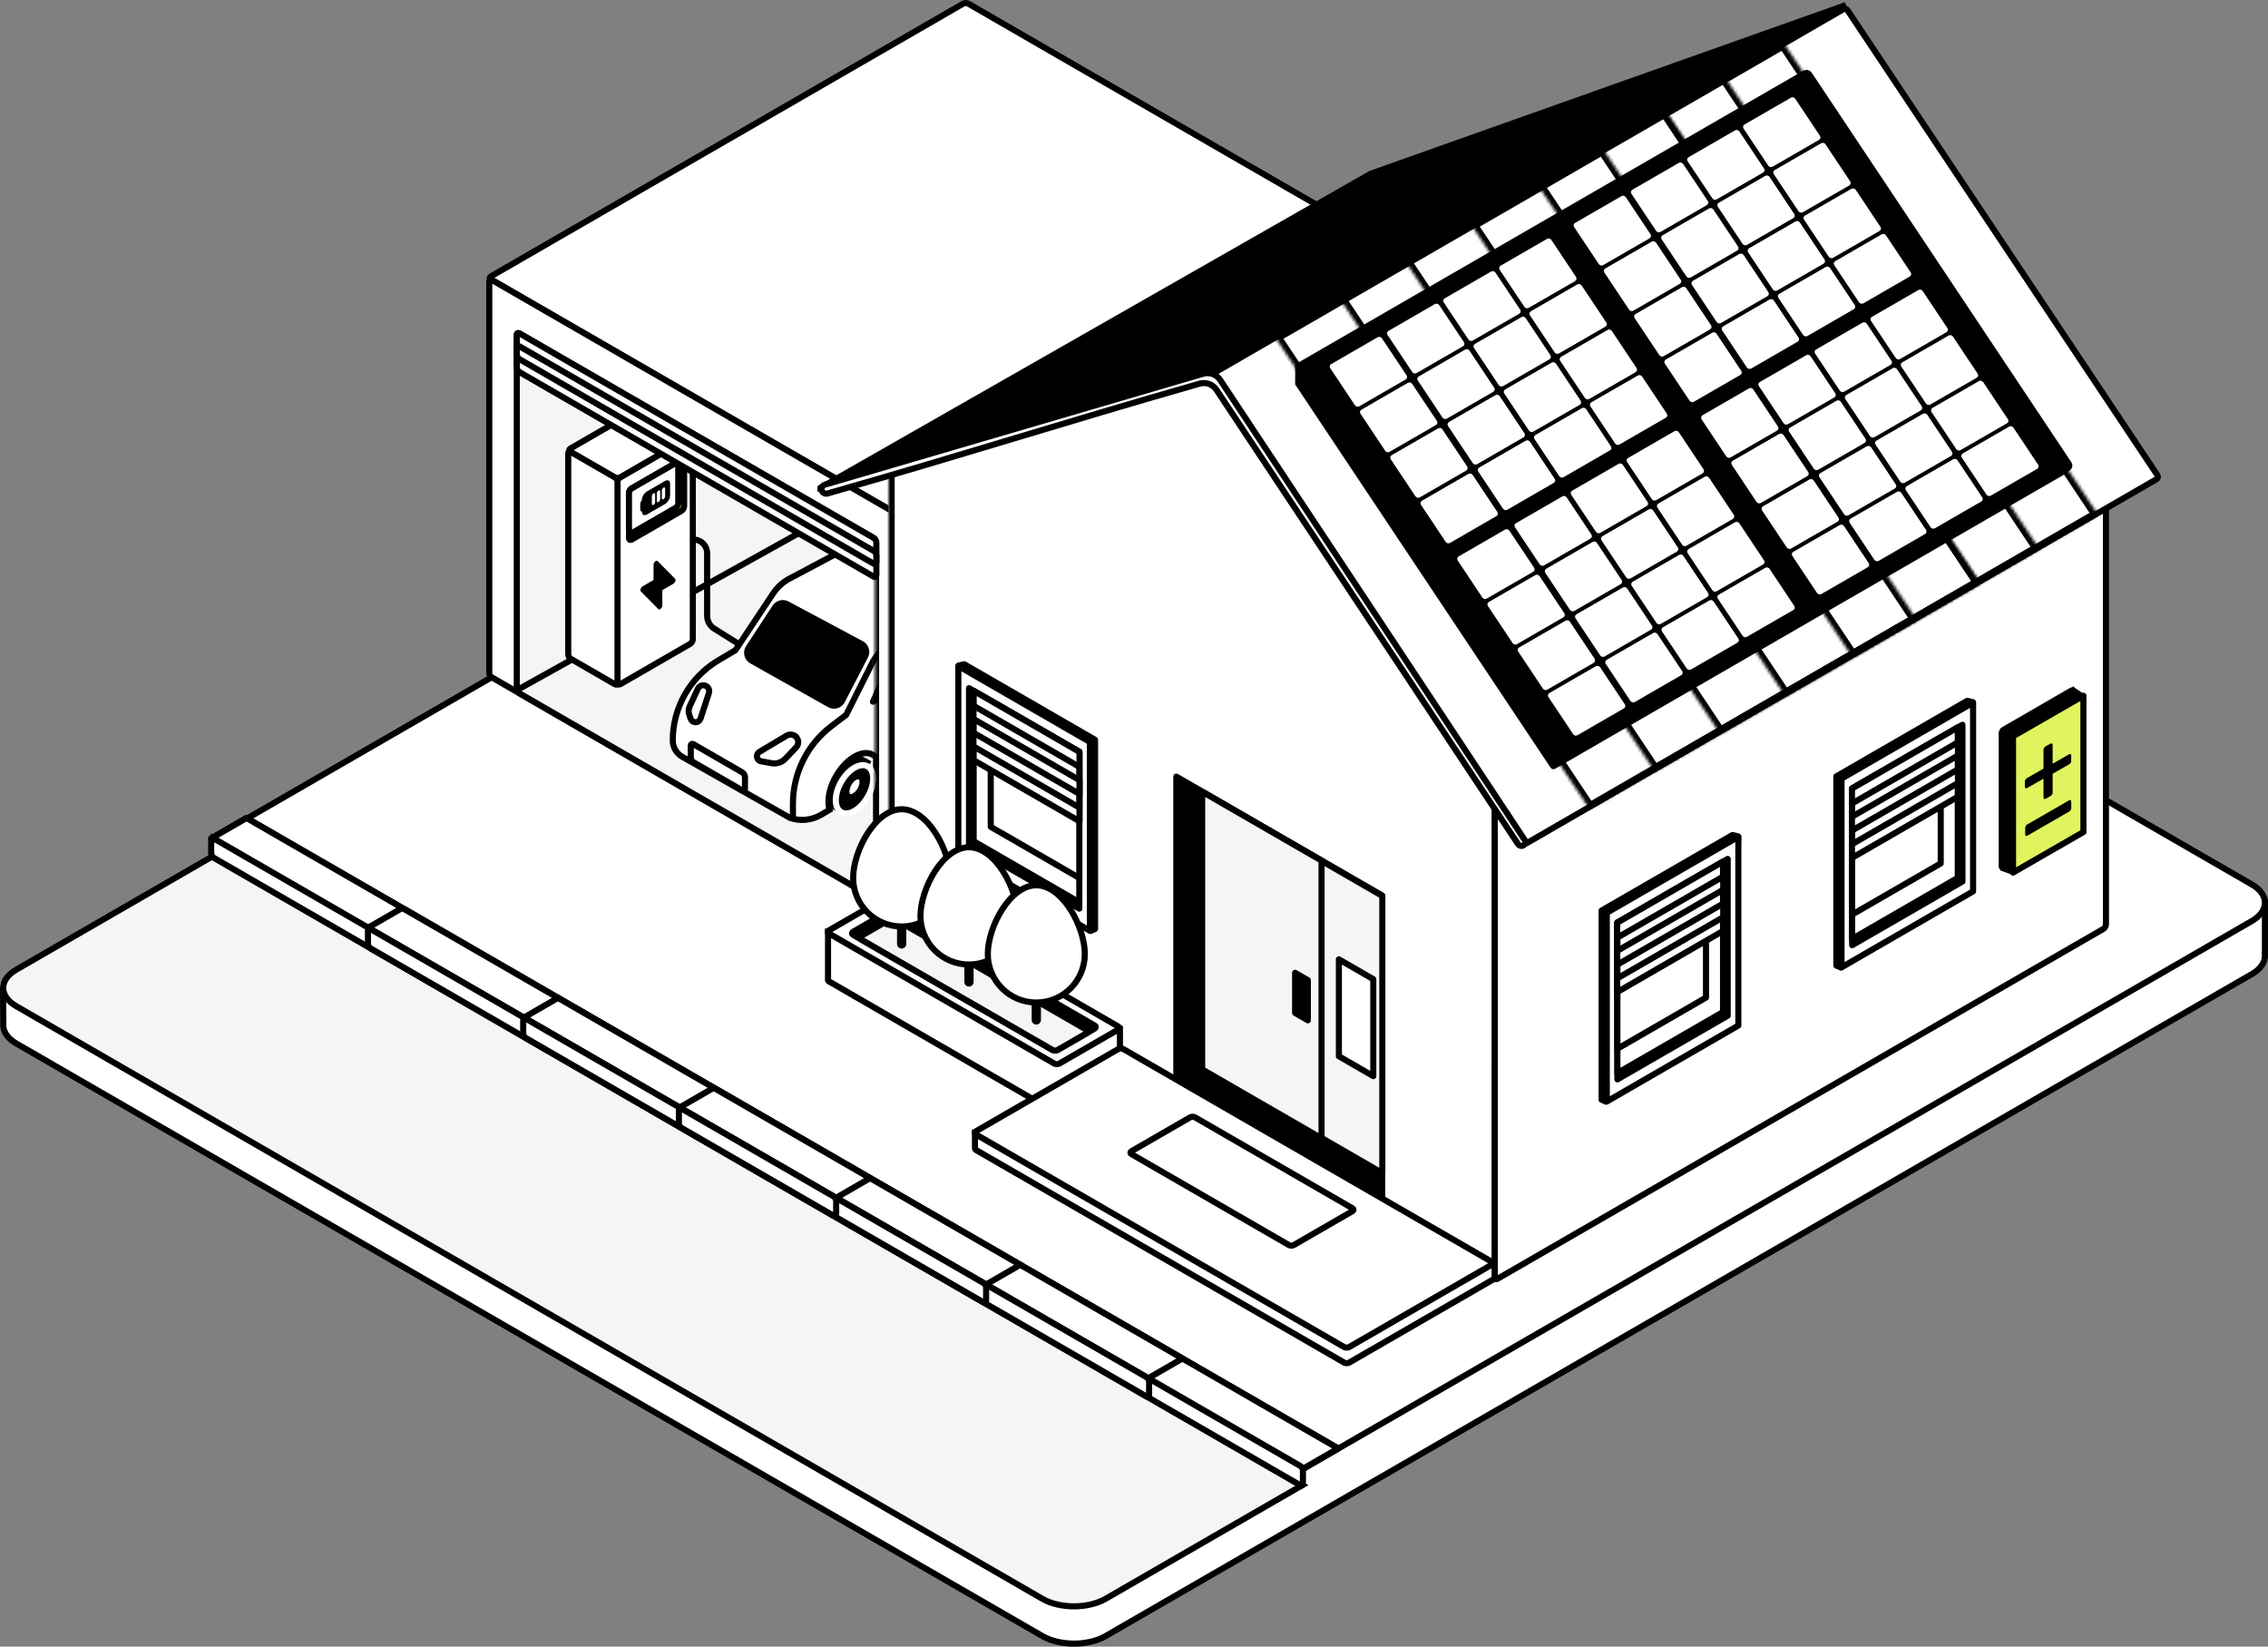 <?xml version="1.0" encoding="UTF-8"?> <svg xmlns="http://www.w3.org/2000/svg" xmlns:xlink="http://www.w3.org/1999/xlink" id="Layer_2" data-name="Layer 2" viewBox="0 0 743.95 539.99"><rect x="0" y="0" width="743.95" height="539.99" fill="#808080" stroke="none"/><defs><style> .cls-1, .cls-2, .cls-3 { fill: none; } .cls-4 { mask: url(#mask); } .cls-5 { fill-rule: evenodd; } .cls-5, .cls-6, .cls-7, .cls-8 { fill: #fff; } .cls-2, .cls-9, .cls-10, .cls-11, .cls-12, .cls-7, .cls-8, .cls-13, .cls-14, .cls-15 { stroke-width: 2px; } .cls-2, .cls-9, .cls-11, .cls-12, .cls-7, .cls-8, .cls-13, .cls-14, .cls-3, .cls-15 { stroke: #000; } .cls-10 { stroke: #fff; } .cls-10, .cls-11, .cls-12, .cls-8, .cls-14, .cls-15 { stroke-linejoin: round; } .cls-16 { mask: url(#mask-2); } .cls-17 { mask: url(#mask-3); } .cls-18 { mask: url(#mask-4); } .cls-19 { mask: url(#mask-5); } .cls-20 { mask: url(#mask-6); } .cls-21 { mask: url(#mask-1); } .cls-22 { clip-path: url(#clippath-1); } .cls-11, .cls-13 { fill: #f5f5f5; } .cls-12 { fill: #dff45e; } .cls-14 { fill: #dff45e; } .cls-23 { clip-path: url(#clippath); } .cls-3 { stroke-width: 4px; } </style><mask id="mask" x="168.52" y="118.35" width="167.69" height="177.17" maskUnits="userSpaceOnUse"><g id="mask0_11_76" data-name="mask0 11 76"><path class="cls-7" d="M170.38,119.47l114.74,66.25c.48.28.87.95.87,1.5v106.68c0,.55-.39.78-.87.5l-114.74-66.25c-.48-.28-.87-.95-.87-1.5v-106.68c0-.55.39-.78.87-.5Z"></path></g></mask><clipPath id="clippath"><polygon class="cls-1" points="221.44 152.05 208.37 159.59 208.37 174.69 221.44 167.14 221.44 152.05"></polygon></clipPath><clipPath id="clippath-1"><polygon class="cls-1" points="224.41 176.92 207.14 186.89 207.14 206.83 224.41 196.86 224.41 176.92"></polygon></clipPath><mask id="mask-1" x="289.48" y="119.65" width="203.87" height="301.97" maskUnits="userSpaceOnUse"><g id="path-41-inside-1_11_76" data-name="path-41-inside-1 11 76"><path class="cls-6" d="M398.15,121.67c.3-.08.7.15,1,.56l91.82,125.74c.24.32.38.71.38,1.04v100.05s0,.07,0,.11v69.83c0,.55-.39.78-.86.5l-198.13-114.39c-.48-.28-.87-.95-.87-1.5v-153.04c0-.53.36-.76.81-.53v-.37c0-.32.13-.55.36-.6l105.5-27.4Z"></path></g></mask><mask id="mask-2" x="416.54" y="12.37" width="273.31" height="254.53" maskUnits="userSpaceOnUse"><g id="path-53-inside-2_11_76" data-name="path-53-inside-2 11 76"><path class="cls-6" d="M419.02,109.93L584.16,14.51c.48-.28,1.11-.13,1.42.33l102.11,153.17c.31.46.17,1.06-.31,1.33l-165.14,95.42c-.48.28-1.11.13-1.42-.33l-102.11-153.17c-.31-.46-.17-1.06.31-1.33Z"></path></g></mask><mask id="mask-3" x="437.66" y="23.1" width="232.89" height="231.43" maskUnits="userSpaceOnUse"><g id="path-54-inside-3_11_76" data-name="path-54-inside-3 11 76"><path class="cls-6" d="M440.13,97.14l124.43-71.9c.48-.28,1.11-.13,1.42.33l102.39,153.59c.31.46.17,1.06-.31,1.33l-124.43,71.9c-.48.28-1.11.13-1.42-.33l-102.39-153.59c-.31-.46-.17-1.06.31-1.33Z"></path></g></mask><mask id="mask-4" x="459.23" y="34.62" width="191.84" height="207.55" maskUnits="userSpaceOnUse"><g id="path-55-inside-4_11_76" data-name="path-55-inside-4 11 76"><path class="cls-6" d="M461.71,85.04l83.57-48.28c.48-.28,1.11-.13,1.42.33l102.22,153.33c.31.46.17,1.06-.31,1.33l-83.57,48.28c-.48.28-1.11.13-1.42-.33l-102.22-153.33c-.31-.46-.17-1.06.31-1.33Z"></path></g></mask><mask id="mask-5" x="480.95" y="47.08" width="149.39" height="182.73" maskUnits="userSpaceOnUse"><g id="path-56-inside-5_11_76" data-name="path-56-inside-5 11 76"><path class="cls-6" d="M483.42,73.16l41.43-23.94c.48-.28,1.11-.13,1.42.33l101.9,152.85c.31.46.17,1.06-.31,1.33l-41.43,23.94c-.48.28-1.11.13-1.42-.33l-101.9-152.85c-.31-.46-.17-1.06.31-1.33Z"></path></g></mask><mask id="mask-6" x="502.46" y="34.33" width="148.6" height="182.73" maskUnits="userSpaceOnUse"><g id="path-57-inside-6_11_76" data-name="path-57-inside-6 11 76"><path class="cls-6" d="M504.94,59.67l40.15-23.2c.48-.28,1.11-.13,1.42.33l102.4,153.59c.31.46.17,1.06-.31,1.33l-40.15,23.2c-.48.28-1.11.13-1.42-.33l-102.4-153.59c-.31-.46-.17-1.06.31-1.33Z"></path></g></mask></defs><g id="Layer_1-2" data-name="Layer 1"><g><g><path class="cls-5" d="M402.12,113.15c-5.74-3.31-15.05-3.31-20.79,0L16.08,324.03l-15.08.58.08,11.28c-.15,2.28,1.29,4.58,4.29,6.32l336.53,194.29c5.74,3.31,15.04,3.31,20.78,0l375.96-217.06c3-1.73,4.43-4.03,4.3-6.3h0v-17.21l-22.71.88L402.12,113.15Z"></path><path d="M381.33,113.15l.5.87h0l-.5-.87ZM402.12,113.15l-.5.87h0l.5-.87ZM16.08,324.03l.04,1h.25s.21-.13.21-.13l-.5-.87ZM1.01,324.62l-.04-1-.97.04v.97s1.01,0,1.01,0ZM1.08,335.9l1,.06v-.04s0-.04,0-.04h-1ZM5.38,342.21l.5-.87h0l-.5.87ZM341.9,536.51l-.5.87.5-.87ZM362.69,536.51l.5.87-.5-.87ZM738.64,319.45l.5.87-.5-.87ZM742.94,313.15l-.02-1-1.04.03.06,1.03,1-.06ZM742.94,313.15l.03,1,.97-.02v-.98h-1ZM742.94,295.94h1v-1.04l-1.04.04.04,1ZM720.23,296.82l-.5.87.25.14h.29s-.04-1.01-.04-1.01ZM381.33,113.15l.5.87c2.68-1.55,6.26-2.35,9.89-2.35s7.21.8,9.89,2.35l.5-.87.5-.87c-3.06-1.76-7-2.62-10.89-2.62s-7.83.85-10.89,2.62l.5.87ZM16.08,324.03l.5.87L381.83,114.02l-.5-.87-.5-.87L15.58,323.17l.5.87ZM1.01,324.62l.04,1,15.08-.58-.04-1-.04-1-15.08.58.04,1ZM1.08,335.9h1s-.08-11.29-.08-11.29h-1s-1,.01-1,.01l.08,11.28h1ZM5.38,342.21l.5-.87c-2.82-1.63-3.91-3.63-3.8-5.39l-1-.06-1-.06c-.18,2.79,1.59,5.4,4.79,7.24l.5-.87ZM341.9,536.51l.5-.87L5.88,341.35l-.5.87-.5.87,336.53,194.29.5-.87ZM362.69,536.51l-.5-.87c-2.68,1.55-6.26,2.35-9.89,2.35s-7.21-.8-9.89-2.35l-.5.87-.5.87c3.06,1.77,7,2.62,10.89,2.62s7.83-.85,10.89-2.62l-.5-.87ZM738.64,319.45l-.5-.87-375.96,217.06.5.87.5.87,375.96-217.06-.5-.87ZM742.94,313.15l-1,.06c.11,1.76-.99,3.75-3.8,5.37l.5.87.5.87c3.19-1.84,4.96-4.44,4.79-7.23l-1,.06ZM742.94,313.15l-.02-1h0l.02,1,.03,1h0l-.03-1ZM742.94,295.94h-1v17.21h2v-17.21h-1ZM720.23,296.82l.04,1,22.71-.88-.04-1-.04-1-22.71.88.04,1ZM402.12,113.15l-.5.87,318.11,183.66.5-.87.5-.87L402.62,112.29l-.5.87Z"></path><path class="cls-8" d="M380.72,95.39c5.74-3.31,15.05-3.31,20.79,0l337.13,194.65c5.74,3.31,5.74,8.69,0,12l-311.13,179.63L69.59,275.02,380.72,95.39Z"></path><polygon class="cls-8" points="80.87 268.26 438.94 474.99 427.38 481.67 69.31 274.93 80.87 268.26"></polygon><polygon class="cls-8" points="80.87 268.26 438.94 474.99 427.38 481.67 69.31 274.93 80.87 268.26"></polygon><polygon class="cls-8" points="131.95 297.75 387.86 445.5 376.3 452.18 120.39 304.42 131.95 297.75"></polygon><polygon class="cls-8" points="183.02 327.24 334.64 414.77 323.08 421.45 171.46 333.91 183.02 327.24"></polygon><polygon class="cls-8" points="234.1 356.73 285.41 386.35 273.85 393.03 222.54 363.4 234.1 356.73"></polygon><path class="cls-13" d="M69.87,280.73l357.33,206.31-64.52,37.25c-5.74,3.31-15.05,3.31-20.78,0L5.36,329.98c-5.74-3.31-5.74-8.69,0-12l64.52-37.25Z"></path><path class="cls-7" d="M70.14,274.98l356.38,205.76c.48.28.87.95.87,1.5v4.33c0,.55-.39.78-.87.5L70.14,281.32c-.48-.28-.87-.95-.87-1.5v-4.33c0-.55.39-.78.87-.5Z"></path><path class="cls-7" d="M121.56,304.68l254.5,146.94c.48.28.87.95.87,1.5v4.33c0,.55-.39.78-.87.5l-254.5-146.94c-.48-.28-.87-.95-.87-1.5v-4.33c0-.55.39-.78.87-.5Z"></path><path class="cls-7" d="M172.49,334.08l150.11,86.67c.48.28.87.95.87,1.5v4.33c0,.55-.39.78-.87.5l-150.11-86.67c-.48-.28-.87-.95-.87-1.5v-4.33c0-.55.39-.78.87-.5Z"></path><path class="cls-7" d="M223.56,363.56l49.85,28.78c.48.28.87.95.87,1.5v4.33c0,.55-.39.78-.87.5l-49.85-28.78c-.48-.28-.87-.95-.87-1.5v-4.33c0-.55.39-.78.87-.5Z"></path><path class="cls-8" d="M317.65,1.21l134.86,77.86c.48.28.48.72,0,1l-154.89,89.42c-.48.28-1.25.28-1.73,0l-134.86-77.86c-.48-.28-.48-.72,0-1L315.92,1.21c.48-.28,1.25-.28,1.73,0Z"></path><path class="cls-7" d="M161.36,91.82l134.18,77.47c.48.28.87.95.87,1.5v128.33c0,.55-.39.78-.87.5l-134.18-77.47c-.48-.28-.87-.95-.87-1.5V92.32c0-.55.39-.78.87-.5Z"></path><path class="cls-13" d="M170.38,109.33l116.12,67.04c.48.28.87.95.87,1.5v116.03c0,.55-.39.78-.87.5l-116.12-67.04c-.48-.28-.87-.95-.87-1.5v-116.03c0-.55.39-.78.87-.5Z"></path><path class="cls-7" d="M297.26,169.49l155.16-89.58c.48-.28.87-.05.87.5v128.99c0,.55-.39,1.22-.87,1.5l-155.16,89.58c-.48.28-.87.05-.87-.5v-128.99c0-.55.39-1.22.87-1.5Z"></path><path class="cls-2" d="M169.28,226.48l92.56-51.54"></path><g class="cls-4"><g><path class="cls-2" d="M225.21,177.53h0c3-1.73,6.74.43,6.74,3.89v20.51c0,1.72.88,3.32,2.34,4.23l16.92,10.62"></path><path class="cls-8" d="M226.39,143.28l-22.97,13.26c-.48.28-.87.95-.87,1.5v65.86c0,.55.39.78.87.5l22.97-13.26c.48-.28.87-.95.87-1.5v-65.86c0-.55-.39-.78-.87-.5Z"></path><path class="cls-12" d="M223.54,150.75l-16.35,9.44c-.48.28-.87.95-.87,1.5v14.77c0,.55.39.78.87.5l16.35-9.44c.48-.28.87-.95.87-1.5v-14.77c0-.55-.39-.78-.87-.5Z"></path><path class="cls-8" d="M221.61,151.86l-14.42,8.32c-.48.28-.87.95-.87,1.5v12.69c0,.55.39.78.87.5l14.42-8.32c.48-.28.87-.95.87-1.5v-12.69c0-.55-.39-.78-.87-.5Z"></path><path class="cls-8" d="M201.69,156.48l-14.43-8.33c-.48-.28-.87-.05-.87.5v65.91c0,.55.39,1.22.87,1.5l14.43,8.33c.48.28.87.05.87-.5v-65.91c0-.55-.39-1.22-.87-1.5Z"></path><path class="cls-8" d="M210.06,133.84l-22.97,13.26c-.48.28-.48.72,0,1l14.6,8.43c.48.28,1.25.28,1.73,0l22.97-13.26c.48-.28.48-.72,0-1l-14.6-8.43c-.48-.28-1.25-.28-1.73,0Z"></path><g class="cls-23"><path d="M212.18,161.17c-.42.24-.82.66-1.12,1.16-.3.51-.49,1.06-.51,1.56v.11s0,.05,0,.05l-.03.03c-.14.14-.26.32-.35.51-.09.19-.15.39-.16.57v.09s0,1.89,0,1.89c0,.19.05.35.14.45.09.1.22.15.38.13h.03s0,.05,0,.05c0,.48.16.85.44,1.04.29.18.68.17,1.09-.04l.1-.05,5.99-3.46c.42-.24.82-.66,1.12-1.16.3-.51.49-1.06.51-1.56v-.11s0-3.77,0-3.77c0-.48-.16-.85-.44-1.04-.29-.18-.68-.17-1.09.04l-.1.05-5.99,3.46ZM217.63,159.91c.14-.08.28-.1.39-.04.1.06.16.19.16.35v2.59c-.02.17-.09.35-.19.52-.11.16-.24.3-.38.37-.14.07-.27.08-.36.01-.1-.06-.15-.18-.15-.35v-2.59c.02-.16.08-.34.18-.5.1-.16.23-.29.36-.37ZM216,160.85c.14-.08.28-.1.39-.04.1.06.16.18.16.35v2.59c-.02.17-.09.35-.2.52-.11.17-.24.3-.38.37-.14.07-.27.08-.36.01-.1-.06-.15-.18-.15-.35v-2.59c.02-.16.08-.34.18-.5.1-.16.23-.29.36-.37ZM214.36,161.79c.14-.08.28-.1.38-.04.1.06.16.19.16.35v2.59c-.02.17-.09.35-.19.52-.11.16-.24.3-.38.37-.14.07-.27.08-.36.01-.1-.06-.15-.18-.15-.35v-2.59c.02-.16.08-.34.18-.5.1-.16.23-.29.36-.37Z"></path></g><g class="cls-22"><path d="M215.06,183.98h-.01s-.01.02-.01.02l-.06.04h0s0,.01,0,.01l-.03.02-.04.03h-.01s0,.02,0,.02l-.02.02-.04.03h-.01s-.01.02-.01.02l-.02.02-.03.03v.02s-.03.02-.03.02l-.02.02-.02.03-.02.03v.02s-.02.02-.02.02l-.02.02-.03.04-.02.02h0s-.01.03-.01.03l-.02.05-.02.03h0c-.09.18-.14.36-.16.53h0s0,.05,0,.05v.05s0,4.98,0,4.98l-3.6,2.08c-.13.07-.25.18-.36.32-.11.14-.2.29-.26.46-.06.16-.1.32-.1.47,0,.15.03.27.1.36l.04.05,5.76,5.82c.41.42,1.3-.43,1.3-1.24v-4.99l3.6-2.08c.13-.07.25-.18.36-.32.11-.14.2-.29.26-.46.06-.16.1-.32.1-.47,0-.15-.03-.27-.1-.36l-.04-.05-5.76-5.82h0s-.01-.02-.01-.02l-.02-.02h-.01s0-.01,0-.01h0s-.03-.02-.03-.02h-.02s0-.01,0-.01c-.08-.03-.18-.03-.29,0h0s-.02.01-.02.01l-.05.02h0s-.03.02-.03.02l-.05.02Z"></path></g><path class="cls-9" d="M279.01,247.17l5.47,2.88-8.64,15.77-6.08-3.77,9.25-14.88Z"></path><path class="cls-10" d="M280.29,251.76c-3.39,1.96-6.14,6.72-6.14,10.63s2.75,5.5,6.14,3.54,6.14-6.72,6.14-10.63-2.75-5.5-6.14-3.54Z"></path><path class="cls-7" d="M280.29,254.92c-1.47.85-2.65,2.9-2.65,4.6s1.19,2.38,2.65,1.53,2.65-2.9,2.65-4.6-1.19-2.38-2.65-1.53Z"></path><path class="cls-6" d="M303.06,180.02c-7.61-4.46-17.02-4.67-24.85-.51l-19.29,10.26-.4.22c-1.95,1.12-3.62,2.68-4.87,4.56l-12.43,18.69-5.58,3.31-.43.26c-9.02,5.55-14.53,15.4-14.53,26.01,0,2.07,1.04,3.99,2.76,5.12l.35.21,35.29,20.02.04.02.04.02c3.28,1.12,6.88.8,9.9-.86l.29-.17,2.76-1.62c-.24-.77-.37-1.66-.37-2.65,0-5.45,3.82-12.07,8.54-14.79,4.72-2.72,8.54-.51,8.54,4.93,0,.94-.11,1.91-.33,2.89l25.4-14.92c-.05-.42-.09-.87-.09-1.33,0-5.45,3.82-12.07,8.54-14.79,4.72-2.72,8.54-.52,8.54,4.93,0,.33-.01.67-.04,1.01,2.83-2.43,4.46-6.03,4.35-9.84l-.15-5.21-.03-.67c-.21-3.37-1.3-6.62-3.15-9.45l-5.44-8.3-.37-.54c-1.87-2.69-4.27-4.99-7.04-6.74l-15.22-9.6-.73-.44Z"></path><path d="M303.06,180.02l.51-.86h0s0,0,0,0l-.52.86ZM278.22,179.52l.47.88h0l-.47-.88ZM258.92,189.77l-.48-.88h0s0,0,0,0l.47.88ZM258.53,189.99l-.5-.87h0s0,0,0,0l.48.88ZM253.65,194.55l-.83-.55h0l.83.55ZM241.22,213.24l.83.55-.13.19-.2.12-.51-.86ZM235.64,216.55l-.52-.86h0s.51.86.51.86ZM235.21,216.81l-.53-.85h0s.52.85.52.85ZM220.68,242.83h-1s0,0,0,0h1ZM223.44,247.95l-.52.85h-.01s-.01-.02-.01-.02l.55-.83ZM223.79,248.16l-.49.87h-.01s-.01-.02-.01-.02l.52-.85ZM259.07,268.18l.49-.87h.01s-.51.87-.51.87ZM259.11,268.2l-.31.95-.1-.03-.09-.05.51-.86ZM259.16,268.22l.31-.95h0s0,0,0,0l-.32.95ZM269.06,267.35l.49.87h-.01s-.48-.87-.48-.87ZM269.35,267.19l.51.86h0s0,0,0,0l-.49-.87ZM272.11,265.57l.96-.3.23.76-.68.4-.51-.86ZM271.74,262.92h-1,1ZM280.29,248.12l-.5-.87h0l.5.87ZM288.83,253.05h1-1ZM288.5,255.94l.51.86-1.96,1.15.48-2.23.98.21ZM313.9,241.02l.99-.13.09.66-.57.33-.51-.86ZM313.82,239.69h-1,1ZM322.36,224.89l-.5-.87h0l.5.87ZM330.9,229.83h1-1ZM330.86,230.83l.65.76-1.85,1.59.2-2.43,1,.08ZM335.2,220.99l-1,.03h0l1-.03ZM335.05,215.78l1-.05h0v.02l-1,.03ZM335.02,215.1l1-.06h0v.02l-1,.05ZM331.87,205.65l-.84.55h0l.84-.55ZM326.42,197.35l.83-.56h0s-.84.56-.84.56ZM326.06,196.81l.82-.57h0s-.83.57-.83.57ZM319.01,190.07l.53-.85h0l-.53.85ZM303.79,180.47l.52-.86h0s0,0,0,0l-.53.85ZM303.06,180.02l-.51.86c-7.32-4.28-16.35-4.48-23.87-.49l-.47-.88-.47-.88c8.13-4.32,17.91-4.1,25.82.53l-.51.86ZM278.22,179.52l.47.88-19.3,10.26-.47-.88-.47-.88,19.3-10.26.47.88ZM258.92,189.77l.48.88-.4.22-.48-.88-.48-.88.39-.22.48.88ZM258.53,189.99l.5.87c-1.82,1.04-3.38,2.49-4.54,4.24l-.83-.55-.83-.55c1.34-2.01,3.12-3.68,5.21-4.87l.5.87ZM253.65,194.55l.83.55-12.43,18.69-.83-.55-.83-.55,12.43-18.69.83.55ZM241.22,213.24l.51.86-5.58,3.31-.51-.86-.51-.86,5.58-3.31.51.86ZM235.64,216.55l.52.86-.43.26-.52-.86-.52-.86.43-.26.52.86ZM235.21,216.81l.52.85c-8.72,5.37-14.05,14.89-14.05,25.16h-2c0-10.96,5.69-21.13,15-26.87l.53.85ZM220.68,242.83h1c0,1.73.87,3.34,2.31,4.29l-.55.83-.55.83c-1.99-1.31-3.21-3.55-3.21-5.96h1ZM223.44,247.95l.52-.85.35.21-.52.85-.52.85-.35-.21.52-.85ZM223.79,248.16l.49-.87,35.29,20.02-.49.87-.49.87-35.29-20.02.49-.87ZM259.07,268.18l.51-.86.04.02-.5.86-.51.86-.04-.02.51-.86ZM259.11,268.2l.31-.95h.04s-.31.96-.31.96l-.31.95h-.04s.31-.97.31-.97ZM259.16,268.22l.32-.95c3.01,1.03,6.32.74,9.09-.79l.48.88.48.88c-3.27,1.8-7.16,2.15-10.71.93l.32-.95ZM269.06,267.35l-.49-.87.29-.17.49.87.49.87-.29.17-.49-.87ZM269.35,267.19l-.51-.86,2.76-1.62.51.86.51.86-2.76,1.62-.51-.86ZM272.11,265.57l-.95.3c-.27-.88-.41-1.87-.41-2.95h2c0,.91.12,1.7.32,2.36l-.96.3ZM271.74,262.92h-1c0-2.94,1.03-6.13,2.64-8.92,1.61-2.79,3.86-5.27,6.41-6.74l.5.87.5.87c-2.17,1.25-4.19,3.45-5.67,6.01-1.48,2.57-2.37,5.41-2.37,7.92h-1ZM280.29,248.12l-.5-.87c2.54-1.47,5.08-1.73,7.04-.6s3,3.46,3,6.4h-2c0-2.51-.88-4.01-2-4.66-1.13-.65-2.86-.66-5.04.6l-.5-.87ZM288.83,253.05h1c0,1.02-.12,2.06-.35,3.1l-.98-.21-.98-.21c.2-.92.3-1.82.3-2.68h1ZM288.5,255.94l-.51-.86,25.4-14.92.51.86.51.86-25.4,14.92-.51-.86ZM313.9,241.02l-.99.13c-.06-.46-.09-.95-.09-1.46h2c0,.42.03.83.08,1.2l-.99.13ZM313.82,239.69h-1c0-2.94,1.03-6.13,2.64-8.92,1.61-2.79,3.86-5.27,6.4-6.74l.5.87.5.87c-2.17,1.25-4.19,3.44-5.67,6.01-1.48,2.57-2.37,5.41-2.37,7.92h-1ZM322.36,224.89l-.5-.87c2.54-1.47,5.07-1.73,7.04-.6,1.96,1.13,3,3.46,3,6.4h-2c0-2.51-.87-4.01-2-4.66-1.13-.65-2.86-.66-5.04.6l-.5-.87ZM330.9,229.83h1c0,.36-.02.72-.04,1.09l-1-.08-1-.08c.03-.31.04-.62.04-.92h1ZM330.86,230.83l-.65-.76c2.6-2.24,4.1-5.55,4-9.05l1-.03,1-.03c.12,4.11-1.64,8-4.69,10.63l-.65-.76ZM335.2,220.99l-1,.03-.15-5.21,1-.03,1-.03.15,5.21-1,.03ZM335.05,215.78l-1,.05-.03-.67,1-.05,1-.05.03.67-1,.05ZM335.02,215.1l-1,.06c-.2-3.19-1.23-6.29-2.99-8.97l.84-.55.84-.55c1.95,2.97,3.09,6.4,3.32,9.94l-1,.06ZM331.87,205.65l-.84.55-5.44-8.3.84-.55.84-.55,5.44,8.3-.84.55ZM326.42,197.35l-.83.56-.37-.54.83-.56.83-.56.37.54-.83.56ZM326.06,196.81l-.82.57c-1.8-2.58-4.09-4.78-6.76-6.46l.53-.85.53-.85c2.89,1.82,5.38,4.21,7.33,7.01l-.82.57ZM319.01,190.07l-.53.85-15.22-9.6.53-.85.53-.85,15.22,9.6-.53.85ZM303.79,180.47l-.52.86-.73-.45.52-.85.52-.86.73.44-.52.86Z"></path><path class="cls-2" d="M323.06,193.3l-31.43,18.21c-2.36,1.37-4.27,3.4-5.5,5.84l-8.56,17.07-4.91,3.75c-7.92,6.05-12.56,15.45-12.56,25.42v4.84"></path><path d="M319.05,209.93v-7.95c0-.76-.82-1.25-1.49-.87l-24,13.49c-1.11.62-1.99,1.59-2.52,2.75l-5.6,12.34c-.4.87.54,1.75,1.39,1.29l29.09-15.77c1.93-1.05,3.14-3.07,3.14-5.28Z"></path><path class="cls-9" d="M272.09,231.01l-25.49-14.33c-1.51-.85-1.99-2.81-1.04-4.26l8.71-13.29c.85-1.3,2.55-1.73,3.92-1l24.36,13.02c1.45.77,2.01,2.57,1.25,4.03l-7.57,14.6c-.78,1.51-2.65,2.07-4.13,1.23Z"></path><path class="cls-8" d="M257.61,248.81l3.53-3.71c1.16-1.22.81-3.21-.69-3.96-.76-.38-1.67-.35-2.4.09l-8.95,5.34c-.51.3-.82.85-.82,1.44,0,.81.58,1.51,1.39,1.65l3.44.62c1.65.3,3.35-.26,4.5-1.48Z"></path><path class="cls-8" d="M229.77,235.7l2.77-8.42c.44-1.34-.65-2.69-2.05-2.55-.68.07-1.28.49-1.57,1.12l-2.69,5.79c-.4.86-.45,1.85-.14,2.74l.46,1.33c.24.69.88,1.14,1.61,1.14s1.38-.47,1.61-1.17Z"></path><path class="cls-8" d="M243.5,253.3l-16.04-9.26c-.48-.28-.87-.05-.87.5v3.91c0,.55.39,1.22.87,1.5l16.04,9.26c.48.28.87.05.87-.5v-3.91c0-.55-.39-1.22-.87-1.5Z"></path></g></g><path class="cls-7" d="M170.39,109.33l116.2,67.09c.48.28.87.95.87,1.5v10.69c0,.55-.39.78-.87.5l-116.2-67.09c-.48-.28-.87-.95-.87-1.5v-10.69c0-.55.39-.78.87-.5Z"></path><path class="cls-7" d="M170.39,113.57l116.2,67.09c.48.28.87.95.87,1.5v2.21c0,.55-.39.78-.87.5l-116.2-67.09c-.48-.28-.87-.95-.87-1.5v-2.21c0-.55.39-.78.87-.5Z"></path><path class="cls-6" d="M398.15,121.67c.3-.08.7.15,1,.56l91.82,125.74c.24.32.38.71.38,1.04v100.05s0,.07,0,.11v69.83c0,.55-.39.78-.86.5l-198.13-114.39c-.48-.28-.87-.95-.87-1.5v-153.04c0-.53.36-.76.81-.53v-.37c0-.32.13-.55.36-.6l105.5-27.4Z"></path><g class="cls-21"><path d="M398.15,121.67l-.5-1.94h0l.5,1.94ZM399.15,122.23l1.62-1.18h0l-1.62,1.18ZM490.97,247.97l1.62-1.18h0s-1.62,1.18-1.62,1.18ZM491.35,249.01h2s-2,0-2,0ZM491.35,349.07h2-2ZM491.34,349.17l-1.99-.2v.1s-.01.1-.01.1h2ZM491.34,419.01h2-2ZM490.47,419.51l-1,1.73h0l1-1.73ZM292.34,305.11l-1,1.73h0l1-1.73ZM291.48,303.61h2-2ZM291.48,150.57h-2,2ZM292.29,150.05l-.9,1.78,2.9,1.47v-3.26h-2ZM292.29,149.68h-2,2ZM292.65,149.07l-.5-1.93h0l.51,1.93ZM398.15,121.67l.5,1.94c-.52.14-.89-.04-.99-.1-.12-.07-.15-.12-.13-.1l1.61-1.18,1.62-1.18c-.29-.39-.67-.76-1.14-1.03-.44-.25-1.16-.5-1.98-.29l.5,1.94ZM399.15,122.23l-1.62,1.18,91.82,125.74,1.61-1.18,1.62-1.18-91.82-125.74-1.62,1.18ZM490.97,247.97l-1.61,1.18s.01.02.01.02c0,0,0-.01,0-.04s-.01-.06-.01-.12h4c0-.84-.33-1.63-.76-2.22l-1.62,1.18ZM491.35,249.01h-2v100.05h4v-100.05h-2ZM491.35,349.07h-2c0-.05,0-.09,0-.09l1.99.2,1.99.2c0-.07.02-.17.02-.3h-2ZM491.34,349.17h-2v69.83h4v-69.83h-2ZM491.34,419.01h-2c0-.14.07-.78.75-1.17.68-.39,1.26-.13,1.39-.06l-1,1.73-1,1.73c.6.35,1.62.63,2.61.06.99-.57,1.25-1.6,1.25-2.29h-2ZM490.47,419.51l1-1.73-198.13-114.39-1,1.73-1,1.73,198.13,114.39,1-1.73ZM292.34,305.11l1-1.73c.08.04.12.08.12.09,0,0,0,0,0,0,0-.01,0-.02,0,0,0,0,.02.06.02.15h-4c0,.71.24,1.36.52,1.85.29.49.73,1.02,1.34,1.38l1-1.73ZM291.48,303.61h2v-153.04h-4v153.04h2ZM291.48,150.57h2c0,.14-.06.73-.68,1.13-.64.41-1.24.21-1.41.12l.9-1.78.9-1.78c-.63-.32-1.63-.52-2.56.08-.92.59-1.15,1.56-1.15,2.23h2ZM292.29,150.05h2v-.37h-4v.37h2ZM292.29,149.68h2c0,.1-.02.34-.18.62-.18.31-.51.6-.95.71l-.5-1.94-.51-1.93c-1.47.38-1.85,1.76-1.85,2.54h2ZM292.65,149.07l.5,1.94,105.5-27.4-.5-1.94-.5-1.94-105.5,27.4.5,1.93Z"></path></g><path class="cls-5" d="M369.35,348.73c-.48-.28-1.25-.28-1.73,0l-42.13,24.32-5.68-1.42v4.9c-.06.22.05.45.34.61l120.71,69.69c.48.28,1.25.28,1.73,0l47.47-27.4c.32-.18.42-.44.32-.67v-4.42l-13.07-3.27-107.96-62.33Z"></path><path d="M367.62,348.73l.5.87h0l-.5-.87ZM369.35,348.73l-.5.87h0l.5-.87ZM325.5,373.05l-.24.97.39.1.35-.2-.5-.87ZM319.81,371.62l.24-.97-1.24-.31v1.28h1ZM319.81,376.52l.96.26.04-.13v-.14h-1ZM320.16,377.13l-.5.87h0l.5-.87ZM440.87,446.82l-.5.87.5-.87ZM442.6,446.82l.5.87h0l-.5-.87ZM490.07,419.42l-.5-.87h0l.5.87ZM490.39,418.74h-1v.21l.08.19.92-.4ZM490.39,414.33h1v-.78l-.76-.19-.24.97ZM477.31,411.06l-.5.87.12.07.14.03.24-.97ZM367.62,348.73l.5.87c.05-.03.18-.07.37-.07s.31.04.37.07l.5-.87.5-.87c-.43-.25-.92-.34-1.37-.34s-.94.09-1.37.34l.5.87ZM325.5,373.05l.5.87,42.13-24.32-.5-.87-.5-.87-42.13,24.32.5.87ZM319.81,371.62l-.24.97,5.68,1.42.24-.97.24-.97-5.68-1.42-.24.97ZM319.81,376.52h1v-4.9h-2v4.9h1ZM320.16,377.13l.5-.87s.02,0,.08.1c.06.11.09.26.05.42l-.96-.26-.96-.26c-.22.82.3,1.45.81,1.74l.5-.87ZM440.87,446.82l.5-.87-120.71-69.69-.5.87-.5.87,120.71,69.69.5-.87ZM442.6,446.82l-.5-.87c-.05.03-.18.07-.37.07s-.32-.04-.37-.07l-.5.87-.5.87c.43.25.92.34,1.37.34s.94-.09,1.37-.34l-.5-.87ZM490.07,419.42l-.5-.87-47.47,27.4.5.87.5.87,47.47-27.4-.5-.87ZM490.39,418.74l-.92.4c-.03-.06-.05-.14-.05-.23s.02-.17.05-.23c.05-.12.12-.15.09-.13l.5.87.5.87c.28-.17.56-.41.73-.77.17-.38.18-.8.01-1.18l-.92.4ZM490.39,414.33h-1v4.42h2v-4.42h-1ZM477.31,411.06l-.24.97,13.07,3.27.24-.97.24-.97-13.07-3.27-.24.97ZM369.35,348.73l-.5.87,107.96,62.33.5-.87.5-.87-107.96-62.33-.5.87Z"></path><path class="cls-5" d="M367.36,351.53v-14.31l-62.04-20.37-12.35-7.13c-.48-.28-1.25-.28-1.73,0l-2.77,1.6-16.87-5.54v15.48c-.05.21.07.43.35.6l71.27,41.15c.48.28,1.25.28,1.73,0l19.29-11.14c.48-.28.48-.72,0-1l-1.25-.72,4.37,1.38Z"></path><path d="M367.36,337.22h1v-.72l-.69-.23-.31.95ZM367.36,351.53l-.3.95,1.3.41v-1.36h-1ZM305.32,316.85l-.5.87.09.05.1.03.31-.95ZM292.97,309.72l-.5.87.5-.87ZM291.24,309.72l.5.87-.5-.87ZM288.47,311.32l-.31.95.43.14.39-.22-.5-.87ZM271.61,305.78l.31-.95-1.31-.43v1.38h1ZM271.61,321.26l.97.23.03-.11v-.12h-1ZM271.95,321.86l-.5.87h0l.5-.87ZM343.22,363l-.5.87h0l.5-.87ZM344.95,363l.5.87h0l-.5-.87ZM364.24,351.87l-.5-.87h0l.5.87ZM364.24,350.87l.5-.87h0l-.5.87ZM362.99,350.15l.3-.95-.8,1.82.5-.87ZM367.36,337.22h-1v14.31h2v-14.31h-1ZM305.32,316.85l-.31.95,62.04,20.37.31-.95.31-.95-62.04-20.37-.31.95ZM292.97,309.72l-.5.87,12.35,7.13.5-.87.5-.87-12.35-7.13-.5.87ZM291.24,309.72l.5.87c.05-.03.18-.07.37-.07s.32.04.37.07l.5-.87.5-.87c-.43-.25-.92-.34-1.37-.34s-.94.09-1.37.34l.5.87ZM288.47,311.32l.5.87,2.77-1.6-.5-.87-.5-.87-2.77,1.6.5.87ZM271.61,305.78l-.31.95,16.87,5.54.31-.95.31-.95-16.87-5.54-.31.95ZM271.61,321.26h1v-15.48h-2v15.48h1ZM271.95,321.86l.5-.87s.02,0,.07.09c.06.1.09.25.05.41l-.97-.23-.97-.23c-.19.8.32,1.4.82,1.69l.5-.87ZM343.22,363l.5-.87-71.27-41.15-.5.87-.5.87,71.27,41.15.5-.87ZM344.95,363l-.5-.87c-.05.03-.18.07-.37.07s-.32-.04-.37-.07l-.5.87-.5.87c.43.25.92.34,1.37.34s.94-.1,1.37-.34l-.5-.87ZM364.24,351.87l-.5-.87-19.29,11.14.5.87.5.87,19.29-11.14-.5-.87ZM364.24,350.87l-.5.87c.06.03-.14-.06-.14-.37s.2-.4.14-.37l.5.87.5.87c.42-.24.86-.7.86-1.37s-.44-1.12-.86-1.37l-.5.87ZM362.99,350.15l-.5.87,1.25.72.5-.87.5-.87-1.25-.72-.5.87ZM367.36,351.53l.3-.95-4.37-1.38-.3.95-.3.95,4.37,1.38.3-.95Z"></path><path class="cls-7" d="M292.93,293.98l73.88,42.65c.48.28.48.72,0,1l-19.29,11.13c-.48.28-1.25.28-1.73,0l-73.88-42.65c-.48-.28-.48-.72,0-1l19.29-11.13c.48-.28,1.25-.28,1.73,0Z"></path><path class="cls-9" d="M293.69,298.55l65.39,37.75c.48.28.48.72,0,1l-12.13,7.01c-.48.28-1.25.28-1.73,0l-65.39-37.75c-.48-.28-.48-.72,0-1l12.13-7.01c.48-.28,1.25-.28,1.73,0Z"></path><path class="cls-13" d="M293.66,301.48l62.86,36.29c.48.28.48.72,0,1l-9.58,5.53c-.48.28-1.25.28-1.73,0l-62.86-36.29c-.48-.28-.48-.72,0-1l9.58-5.53c.48-.28,1.25-.28,1.73,0Z"></path><path class="cls-7" d="M368.51,344.04l120.77,69.72c.48.28.48.72,0,1l-46.69,26.96c-.48.28-1.25.28-1.73,0l-120.77-69.72c-.48-.28-.48-.72,0-1l46.69-26.96c.48-.28,1.25-.28,1.73,0Z"></path><path class="cls-7" d="M491.18,263.89l198.74-114.74c.48-.28.87-.05.87.5v153.49c0,.55-.39,1.22-.87,1.5l-198.74,114.74c-.48.28-.87.05-.87-.5v-153.49c0-.55.39-1.22.87-1.5Z"></path><path class="cls-7" d="M397.86,122.51L604.62,3.05c.48-.28,1.11-.13,1.42.33l101.63,152.45c.31.46.17,1.06-.31,1.33l-206.76,119.46c-.48.28-1.11.13-1.42-.33l-101.63-152.45c-.31-.46-.17-1.06.31-1.33Z"></path><g class="cls-16"><path class="cls-3" d="M419.02,109.93L584.16,14.51c.48-.28,1.11-.13,1.42.33l102.11,153.17c.31.46.17,1.06-.31,1.33l-165.14,95.42c-.48.28-1.11.13-1.42-.33l-102.11-153.17c-.31-.46-.17-1.06.31-1.33Z"></path></g><g class="cls-17"><path class="cls-3" d="M440.13,97.14l124.43-71.9c.48-.28,1.11-.13,1.42.33l102.39,153.59c.31.46.17,1.06-.31,1.33l-124.43,71.9c-.48.28-1.11.13-1.42-.33l-102.39-153.59c-.31-.46-.17-1.06.31-1.33Z"></path></g><g class="cls-18"><path class="cls-3" d="M461.71,85.04l83.57-48.28c.48-.28,1.11-.13,1.42.33l102.22,153.33c.31.46.17,1.06-.31,1.33l-83.57,48.28c-.48.28-1.11.13-1.42-.33l-102.22-153.33c-.31-.46-.17-1.06.31-1.33Z"></path></g><g class="cls-19"><path class="cls-3" d="M483.42,73.16l41.43-23.94c.48-.28,1.11-.13,1.42.33l101.9,152.85c.31.46.17,1.06-.31,1.33l-41.43,23.94c-.48.28-1.11.13-1.42-.33l-101.9-152.85c-.31-.46-.17-1.06.31-1.33Z"></path></g><g class="cls-20"><path class="cls-3" d="M504.94,59.67l40.15-23.2c.48-.28,1.11-.13,1.42.33l102.4,153.59c.31.46.17,1.06-.31,1.33l-40.15,23.2c-.48.28-1.11.13-1.42-.33l-102.4-153.59c-.31-.46-.17-1.06.31-1.33Z"></path></g><path class="cls-9" d="M269.14,159.97l128.31-37.79L605.45,1.68l-155.81,55.29-180.5,103Z"></path><path class="cls-8" d="M568.27,273.83l-42.91,24.77v62.04l1.48.64,41.43-25.41,1.88-61.6-1.88-.44Z"></path><polygon class="cls-8" points="570.21 274.42 527.06 299.33 527.06 361.22 570.21 336.31 570.21 274.42"></polygon><polygon class="cls-15" points="566.72 281.67 530.54 302.56 530.54 353.97 566.72 333.08 566.72 281.67"></polygon><polygon class="cls-8" points="565.19 282.55 530.54 302.56 530.54 351.88 565.19 331.87 565.19 282.55"></polygon><polygon class="cls-8" points="559.6 285.78 530.54 302.56 530.54 343.92 559.6 327.14 559.6 285.78"></polygon><polygon class="cls-8" points="565.19 282.55 530.48 302.59 530.48 325.33 565.19 305.29 565.19 282.55"></polygon><polygon class="cls-8" points="565.25 287.43 530.54 307.47 530.54 320.82 565.25 300.78 565.25 287.43"></polygon><polygon class="cls-8" points="565.19 291.8 530.48 311.84 530.48 316.37 565.19 296.33 565.19 291.8"></polygon><path class="cls-8" d="M316.3,217.83l42.9,24.77v62.04l-1.48.64-41.43-25.41-1.88-61.6,1.88-.44Z"></path><polygon class="cls-8" points="314.36 218.42 357.51 243.33 357.51 305.22 314.36 280.31 314.36 218.42"></polygon><polygon class="cls-15" points="317.85 225.67 354.03 246.56 354.03 297.97 317.85 277.08 317.85 225.67"></polygon><polygon class="cls-8" points="319.38 226.55 354.03 246.56 354.03 295.88 319.38 275.87 319.38 226.55"></polygon><polygon class="cls-8" points="324.98 229.78 354.03 246.56 354.03 287.92 324.98 271.14 324.98 229.78"></polygon><polygon class="cls-8" points="319.38 226.55 354.1 246.59 354.1 269.33 319.38 249.29 319.38 226.55"></polygon><polygon class="cls-8" points="319.32 231.43 354.03 251.47 354.03 264.82 319.32 244.78 319.32 231.43"></polygon><polygon class="cls-8" points="319.38 235.8 354.1 255.84 354.1 260.37 319.38 240.33 319.38 235.8"></polygon><path class="cls-8" d="M645.27,229.83l-42.91,24.77v62.04l1.48.64,41.43-25.41,1.88-61.6-1.88-.44Z"></path><polygon class="cls-8" points="647.21 230.42 604.06 255.33 604.06 317.22 647.21 292.31 647.21 230.42"></polygon><polygon class="cls-15" points="643.72 237.67 607.54 258.56 607.54 309.97 643.72 289.08 643.72 237.67"></polygon><polygon class="cls-8" points="642.19 238.55 607.54 258.56 607.54 307.88 642.19 287.87 642.19 238.55"></polygon><polygon class="cls-8" points="636.6 241.78 607.54 258.56 607.54 299.92 636.6 283.14 636.6 241.78"></polygon><polygon class="cls-8" points="642.19 238.55 607.48 258.59 607.48 281.33 642.19 261.29 642.19 238.55"></polygon><polygon class="cls-8" points="642.25 243.43 607.54 263.47 607.54 276.82 642.25 256.78 642.25 243.43"></polygon><polygon class="cls-8" points="642.19 247.8 607.48 267.84 607.48 272.37 642.19 252.33 642.19 247.8"></polygon><polygon class="cls-15" points="385.86 254.68 453.38 293.66 453.38 392.14 385.86 353.16 385.86 254.68"></polygon><polygon class="cls-11" points="394.34 259.7 453.43 293.81 453.43 384.68 394.34 350.56 394.34 259.7"></polygon><polygon class="cls-11" points="394.34 259.63 433.5 282.24 433.5 373.3 394.34 350.69 394.34 259.63"></polygon><polygon class="cls-8" points="439.18 314.59 450.47 321.11 450.47 352.9 439.18 346.38 439.18 314.59"></polygon><polygon class="cls-15" points="429 321.43 424.83 319.02 424.83 332.19 429 334.6 429 321.43"></polygon><path class="cls-8" d="M392,366.42l51.64,29.82c.45.26.45.68,0,.94l-19.24,11.11c-.45.26-1.18.26-1.62,0l-51.64-29.82c-.45-.26-.45-.68,0-.94l19.24-11.11c.45-.26,1.18-.26,1.62,0Z"></path><path d="M592.43,28.4c.48-.28,1.11-.13,1.42.33l77.96,116.94,3.16.33v4.41l2.54,3.82c.31.46.17,1.06-.31,1.33l-167.13,96.56c-.48.28-1.11.13-1.42-.33l-83.67-125.5c-.15-.23-.2-.5-.14-.74h0v-5.82l8.04.84,159.54-92.18Z"></path><path class="cls-9" d="M426.58,119.64l165.44-95.59c.48-.28,1.11-.13,1.42.33l85.19,127.78c.31.46.17,1.06-.31,1.33l-165.44,95.59c-.48.28-1.11.13-1.42-.33l-85.19-127.78c-.31-.46-.17-1.06.31-1.33Z"></path><path class="cls-6" d="M572.23,40.83l15.22-8.79c.48-.28,1.11-.13,1.42.33l8.11,12.17c.31.46.17,1.06-.31,1.33l-15.22,8.79c-.48.28-1.11.13-1.42-.33l-8.11-12.17c-.31-.46-.17-1.06.31-1.33Z"></path><path class="cls-6" d="M553.89,51.55l15.22-8.79c.48-.28,1.11-.13,1.42.33l8.11,12.17c.31.46.17,1.06-.31,1.33l-15.22,8.79c-.48.28-1.11.13-1.42-.33l-8.11-12.17c-.31-.46-.17-1.06.31-1.33Z"></path><path class="cls-6" d="M535.45,62.22l15.22-8.79c.48-.28,1.11-.13,1.42.33l8.11,12.17c.31.46.17,1.06-.31,1.33l-15.22,8.79c-.48.28-1.11.13-1.42-.33l-8.11-12.17c-.31-.46-.17-1.06.31-1.33Z"></path><path class="cls-6" d="M516.65,73.11l15.22-8.79c.48-.28,1.11-.13,1.42.33l8.11,12.17c.31.46.17,1.06-.31,1.33l-15.22,8.79c-.48.28-1.11.13-1.42-.33l-8.11-12.17c-.31-.46-.17-1.06.31-1.33Z"></path><path class="cls-6" d="M582.15,55.77l15.22-8.79c.48-.28,1.11-.13,1.42.33l8.11,12.17c.31.46.17,1.06-.31,1.33l-15.22,8.79c-.48.28-1.11.13-1.42-.33l-8.11-12.17c-.31-.46-.17-1.06.31-1.33Z"></path><path class="cls-6" d="M563.81,66.48l15.22-8.79c.48-.28,1.11-.13,1.42.33l8.11,12.17c.31.46.17,1.06-.31,1.33l-15.22,8.79c-.48.28-1.11.13-1.42-.33l-8.11-12.17c-.31-.46-.17-1.06.31-1.33Z"></path><path class="cls-6" d="M545.37,77.15l15.22-8.79c.48-.28,1.11-.13,1.42.33l8.11,12.17c.31.46.17,1.06-.31,1.33l-15.22,8.79c-.48.28-1.11.13-1.42-.33l-8.11-12.17c-.31-.46-.17-1.06.31-1.33Z"></path><path class="cls-6" d="M526.57,88.04l15.22-8.79c.48-.28,1.11-.13,1.42.33l8.11,12.17c.31.46.17,1.06-.31,1.33l-15.22,8.79c-.48.28-1.11.13-1.42-.33l-8.11-12.17c-.31-.46-.17-1.06.31-1.33Z"></path><path class="cls-6" d="M592.08,70.7l15.22-8.79c.48-.28,1.11-.13,1.42.33l8.11,12.17c.31.46.17,1.06-.31,1.33l-15.22,8.79c-.48.28-1.11.13-1.42-.33l-8.11-12.17c-.31-.46-.17-1.06.31-1.33Z"></path><path class="cls-6" d="M573.74,81.42l15.22-8.79c.48-.28,1.11-.13,1.42.33l8.11,12.17c.31.46.17,1.06-.31,1.33l-15.22,8.79c-.48.28-1.11.13-1.42-.33l-8.11-12.17c-.31-.46-.17-1.06.31-1.33Z"></path><path class="cls-6" d="M555.3,92.09l15.22-8.79c.48-.28,1.11-.13,1.42.33l8.11,12.17c.31.46.17,1.06-.31,1.33l-15.22,8.79c-.48.28-1.11.13-1.42-.33l-8.11-12.17c-.31-.46-.17-1.06.31-1.33Z"></path><path class="cls-6" d="M536.5,102.97l15.22-8.79c.48-.28,1.11-.13,1.42.33l8.11,12.17c.31.46.17,1.06-.31,1.33l-15.22,8.79c-.48.28-1.11.13-1.42-.33l-8.11-12.17c-.31-.46-.17-1.06.31-1.33Z"></path><path class="cls-6" d="M602,85.64l15.22-8.79c.48-.28,1.11-.13,1.42.33l8.11,12.17c.31.46.17,1.06-.31,1.33l-15.22,8.79c-.48.28-1.11.13-1.42-.33l-8.11-12.17c-.31-.46-.17-1.06.31-1.33Z"></path><path class="cls-6" d="M583.66,96.35l15.22-8.79c.48-.28,1.11-.13,1.42.33l8.11,12.17c.31.46.17,1.06-.31,1.33l-15.22,8.79c-.48.28-1.11.13-1.42-.33l-8.11-12.17c-.31-.46-.17-1.06.31-1.33Z"></path><path class="cls-6" d="M565.22,107.02l15.22-8.79c.48-.28,1.11-.13,1.42.33l8.11,12.17c.31.46.17,1.06-.31,1.33l-15.22,8.79c-.48.28-1.11.13-1.42-.33l-8.11-12.17c-.31-.46-.17-1.06.31-1.33Z"></path><path class="cls-6" d="M546.42,117.91l15.22-8.79c.48-.28,1.11-.13,1.42.33l8.11,12.17c.31.46.17,1.06-.31,1.33l-15.22,8.79c-.48.28-1.11.13-1.42-.33l-8.11-12.17c-.31-.46-.17-1.06.31-1.33Z"></path><path class="cls-6" d="M492.23,87.13l15.22-8.79c.48-.28,1.11-.13,1.42.33l8.11,12.17c.31.46.17,1.06-.31,1.33l-15.22,8.79c-.48.28-1.11.13-1.42-.33l-8.11-12.17c-.31-.46-.17-1.06.31-1.33Z"></path><path class="cls-6" d="M473.89,97.84l15.22-8.79c.48-.28,1.11-.13,1.42.33l8.11,12.17c.31.46.17,1.06-.31,1.33l-15.22,8.79c-.48.28-1.11.13-1.42-.33l-8.11-12.17c-.31-.46-.17-1.06.31-1.33Z"></path><path class="cls-6" d="M455.45,108.51l15.22-8.79c.48-.28,1.11-.13,1.42.33l8.11,12.17c.31.46.17,1.06-.31,1.33l-15.22,8.79c-.48.28-1.11.13-1.42-.33l-8.11-12.17c-.31-.46-.17-1.06.31-1.33Z"></path><path class="cls-6" d="M436.65,119.4l15.22-8.79c.48-.28,1.11-.13,1.42.33l8.11,12.17c.31.46.17,1.06-.31,1.33l-15.22,8.79c-.48.28-1.11.13-1.42-.33l-8.11-12.17c-.31-.46-.17-1.06.31-1.33Z"></path><path class="cls-6" d="M502.16,102.07l15.22-8.79c.48-.28,1.11-.13,1.42.33l8.11,12.17c.31.46.17,1.06-.31,1.33l-15.22,8.79c-.48.28-1.11.13-1.42-.33l-8.11-12.17c-.31-.46-.17-1.06.31-1.33Z"></path><path class="cls-6" d="M483.82,112.78l15.22-8.79c.48-.28,1.11-.13,1.42.33l8.11,12.17c.31.46.17,1.06-.31,1.33l-15.22,8.79c-.48.28-1.11.13-1.42-.33l-8.11-12.17c-.31-.46-.17-1.06.31-1.33Z"></path><path class="cls-6" d="M465.38,123.45l15.22-8.79c.48-.28,1.11-.13,1.42.33l8.11,12.17c.31.46.17,1.06-.31,1.33l-15.22,8.79c-.48.28-1.11.13-1.42-.33l-8.11-12.17c-.31-.46-.17-1.06.31-1.33Z"></path><path class="cls-6" d="M446.58,134.34l15.22-8.79c.48-.28,1.11-.13,1.42.33l8.11,12.17c.31.46.17,1.06-.31,1.33l-15.22,8.79c-.48.28-1.11.13-1.42-.33l-8.11-12.17c-.31-.46-.17-1.06.31-1.33Z"></path><path class="cls-6" d="M512.08,117l15.22-8.79c.48-.28,1.11-.13,1.42.33l8.11,12.17c.31.46.17,1.06-.31,1.33l-15.22,8.79c-.48.28-1.11.13-1.42-.33l-8.11-12.17c-.31-.46-.17-1.06.31-1.33Z"></path><path class="cls-6" d="M493.74,127.71l15.22-8.79c.48-.28,1.11-.13,1.42.33l8.11,12.17c.31.46.17,1.06-.31,1.33l-15.22,8.79c-.48.28-1.11.13-1.42-.33l-8.11-12.17c-.31-.46-.17-1.06.31-1.33Z"></path><path class="cls-6" d="M475.3,138.38l15.22-8.79c.48-.28,1.11-.13,1.42.33l8.11,12.17c.31.46.17,1.06-.31,1.33l-15.22,8.79c-.48.28-1.11.13-1.42-.33l-8.11-12.17c-.31-.46-.17-1.06.31-1.33Z"></path><path class="cls-6" d="M456.5,149.27l15.22-8.79c.48-.28,1.11-.13,1.42.33l8.11,12.17c.31.46.17,1.06-.31,1.33l-15.22,8.79c-.48.28-1.11.13-1.42-.33l-8.11-12.17c-.31-.46-.17-1.06.31-1.33Z"></path><path class="cls-6" d="M522,131.94l15.22-8.79c.48-.28,1.11-.13,1.42.33l8.11,12.17c.31.46.17,1.06-.31,1.33l-15.22,8.79c-.48.28-1.11.13-1.42-.33l-8.11-12.17c-.31-.46-.17-1.06.31-1.33Z"></path><path class="cls-6" d="M503.66,142.65l15.22-8.79c.48-.28,1.11-.13,1.42.33l8.11,12.17c.31.46.17,1.06-.31,1.33l-15.22,8.79c-.48.28-1.11.13-1.42-.33l-8.11-12.17c-.31-.46-.17-1.06.31-1.33Z"></path><path class="cls-6" d="M485.22,153.32l15.22-8.79c.48-.28,1.11-.13,1.42.33l8.11,12.17c.31.46.17,1.06-.31,1.33l-15.22,8.79c-.48.28-1.11.13-1.42-.33l-8.11-12.17c-.31-.46-.17-1.06.31-1.33Z"></path><path class="cls-6" d="M466.42,164.21l15.22-8.79c.48-.28,1.11-.13,1.42.33l8.11,12.17c.31.46.17,1.06-.31,1.33l-15.22,8.79c-.48.28-1.11.13-1.42-.33l-8.11-12.17c-.31-.46-.17-1.06.31-1.33Z"></path><path class="cls-6" d="M614.04,103.9l15.22-8.79c.48-.28,1.11-.13,1.42.33l8.11,12.17c.31.46.17,1.06-.31,1.33l-15.22,8.79c-.48.28-1.11.13-1.42-.33l-8.11-12.17c-.31-.46-.17-1.06.31-1.33Z"></path><path class="cls-6" d="M595.7,114.61l15.22-8.79c.48-.28,1.11-.13,1.42.33l8.11,12.17c.31.46.17,1.06-.31,1.33l-15.22,8.79c-.48.28-1.11.13-1.42-.33l-8.11-12.17c-.31-.46-.17-1.06.31-1.33Z"></path><path class="cls-6" d="M577.26,125.28l15.22-8.79c.48-.28,1.11-.13,1.42.33l8.11,12.17c.31.46.17,1.06-.31,1.33l-15.22,8.79c-.48.28-1.11.13-1.42-.33l-8.11-12.17c-.31-.46-.17-1.06.31-1.33Z"></path><path class="cls-6" d="M558.46,136.17l15.22-8.79c.48-.28,1.11-.13,1.42.33l8.11,12.17c.31.46.17,1.06-.31,1.33l-15.22,8.79c-.48.28-1.11.13-1.42-.33l-8.11-12.17c-.31-.46-.17-1.06.31-1.33Z"></path><path class="cls-6" d="M623.96,118.83l15.22-8.79c.48-.28,1.11-.13,1.42.33l8.11,12.17c.31.46.17,1.06-.31,1.33l-15.22,8.79c-.48.28-1.11.13-1.42-.33l-8.11-12.17c-.31-.46-.17-1.06.31-1.33Z"></path><path class="cls-6" d="M605.62,129.54l15.22-8.79c.48-.28,1.11-.13,1.42.33l8.11,12.17c.31.46.17,1.06-.31,1.33l-15.22,8.79c-.48.28-1.11.13-1.42-.33l-8.11-12.17c-.31-.46-.17-1.06.31-1.33Z"></path><path class="cls-6" d="M587.18,140.21l15.22-8.79c.48-.28,1.11-.13,1.42.33l8.11,12.17c.31.46.17,1.06-.31,1.33l-15.22,8.79c-.48.28-1.11.13-1.42-.33l-8.11-12.17c-.31-.46-.17-1.06.31-1.33Z"></path><path class="cls-6" d="M568.38,151.1l15.22-8.79c.48-.28,1.11-.13,1.42.33l8.11,12.17c.31.46.17,1.06-.31,1.33l-15.22,8.79c-.48.28-1.11.13-1.42-.33l-8.11-12.17c-.31-.46-.17-1.06.31-1.33Z"></path><path class="cls-6" d="M633.89,133.77l15.22-8.79c.48-.28,1.11-.13,1.42.33l8.11,12.17c.31.46.17,1.06-.31,1.33l-15.22,8.79c-.48.28-1.11.13-1.42-.33l-8.11-12.17c-.31-.46-.17-1.06.31-1.33Z"></path><path class="cls-6" d="M615.54,144.48l15.22-8.79c.48-.28,1.11-.13,1.42.33l8.11,12.17c.31.46.17,1.06-.31,1.33l-15.22,8.79c-.48.28-1.11.13-1.42-.33l-8.11-12.17c-.31-.46-.17-1.06.31-1.33Z"></path><path class="cls-6" d="M597.11,155.15l15.22-8.79c.48-.28,1.11-.13,1.42.33l8.11,12.17c.31.46.17,1.06-.31,1.33l-15.22,8.79c-.48.28-1.11.13-1.42-.33l-8.11-12.17c-.31-.46-.17-1.06.31-1.33Z"></path><path class="cls-6" d="M578.3,166.04l15.22-8.79c.48-.28,1.11-.13,1.42.33l8.11,12.17c.31.46.17,1.06-.31,1.33l-15.22,8.79c-.48.28-1.11.13-1.42-.33l-8.11-12.17c-.31-.46-.17-1.06.31-1.33Z"></path><path class="cls-6" d="M643.81,148.7l15.22-8.79c.48-.28,1.11-.13,1.42.33l8.11,12.17c.31.46.17,1.06-.31,1.33l-15.22,8.79c-.48.28-1.11.13-1.42-.33l-8.11-12.17c-.31-.46-.17-1.06.31-1.33Z"></path><path class="cls-6" d="M625.47,159.41l15.22-8.79c.48-.28,1.11-.13,1.42.33l8.11,12.17c.31.46.17,1.06-.31,1.33l-15.22,8.79c-.48.28-1.11.13-1.42-.33l-8.11-12.17c-.31-.46-.17-1.06.31-1.33Z"></path><path class="cls-6" d="M607.03,170.08l15.22-8.79c.48-.28,1.11-.13,1.42.33l8.11,12.17c.31.46.17,1.06-.31,1.33l-15.22,8.79c-.48.28-1.11.13-1.42-.33l-8.11-12.17c-.31-.46-.17-1.06.31-1.33Z"></path><path class="cls-6" d="M588.23,180.97l15.22-8.79c.48-.28,1.11-.13,1.42.33l8.11,12.17c.31.46.17,1.06-.31,1.33l-15.22,8.79c-.48.28-1.11.13-1.42-.33l-8.11-12.17c-.31-.46-.17-1.06.31-1.33Z"></path><path class="cls-6" d="M534.04,150.19l15.22-8.79c.48-.28,1.11-.13,1.42.33l8.11,12.17c.31.46.17,1.06-.31,1.33l-15.22,8.79c-.48.28-1.11.13-1.42-.33l-8.11-12.17c-.31-.46-.17-1.06.31-1.33Z"></path><path class="cls-6" d="M515.7,160.91l15.22-8.79c.48-.28,1.11-.13,1.42.33l8.11,12.17c.31.46.17,1.06-.31,1.33l-15.22,8.79c-.48.28-1.11.13-1.42-.33l-8.11-12.17c-.31-.46-.17-1.06.31-1.33Z"></path><path class="cls-6" d="M497.26,171.58l15.22-8.79c.48-.28,1.11-.13,1.42.33l8.11,12.17c.31.46.17,1.06-.31,1.33l-15.22,8.79c-.48.28-1.11.13-1.42-.33l-8.11-12.17c-.31-.46-.17-1.06.31-1.33Z"></path><path class="cls-6" d="M478.46,182.47l15.22-8.79c.48-.28,1.11-.13,1.42.33l8.11,12.17c.31.46.17,1.06-.31,1.33l-15.22,8.79c-.48.28-1.11.13-1.42-.33l-8.11-12.17c-.31-.46-.17-1.06.31-1.33Z"></path><path class="cls-6" d="M543.97,165.13l15.22-8.79c.48-.28,1.11-.13,1.42.33l8.11,12.17c.31.46.17,1.06-.31,1.33l-15.22,8.79c-.48.28-1.11.13-1.42-.33l-8.11-12.17c-.31-.46-.17-1.06.31-1.33Z"></path><path class="cls-6" d="M525.62,175.84l15.22-8.79c.48-.28,1.11-.13,1.42.33l8.11,12.17c.31.46.17,1.06-.31,1.33l-15.22,8.79c-.48.28-1.11.13-1.42-.33l-8.11-12.17c-.31-.46-.17-1.06.31-1.33Z"></path><path class="cls-6" d="M507.19,186.51l15.22-8.79c.48-.28,1.11-.13,1.42.33l8.11,12.17c.31.46.17,1.06-.31,1.33l-15.22,8.79c-.48.28-1.11.13-1.42-.33l-8.11-12.17c-.31-.46-.17-1.06.31-1.33Z"></path><path class="cls-6" d="M488.38,197.4l15.22-8.79c.48-.28,1.11-.13,1.42.33l8.11,12.17c.31.46.17,1.06-.31,1.33l-15.22,8.79c-.48.28-1.11.13-1.42-.33l-8.11-12.17c-.31-.46-.17-1.06.31-1.33Z"></path><path class="cls-6" d="M553.89,180.06l15.22-8.79c.48-.28,1.11-.13,1.42.33l8.11,12.17c.31.46.17,1.06-.31,1.33l-15.22,8.79c-.48.28-1.11.13-1.42-.33l-8.11-12.17c-.31-.46-.17-1.06.31-1.33Z"></path><path class="cls-6" d="M535.55,190.77l15.22-8.79c.48-.28,1.11-.13,1.42.33l8.11,12.17c.31.46.17,1.06-.31,1.33l-15.22,8.79c-.48.28-1.11.13-1.42-.33l-8.11-12.17c-.31-.46-.17-1.06.31-1.33Z"></path><path class="cls-6" d="M517.11,201.45l15.22-8.79c.48-.28,1.11-.13,1.42.33l8.11,12.17c.31.46.17,1.06-.31,1.33l-15.22,8.79c-.48.28-1.11.13-1.42-.33l-8.11-12.17c-.31-.46-.17-1.06.31-1.33Z"></path><path class="cls-6" d="M498.31,212.33l15.22-8.79c.48-.28,1.11-.13,1.42.33l8.11,12.17c.31.46.17,1.06-.31,1.33l-15.22,8.79c-.48.28-1.11.13-1.42-.33l-8.11-12.17c-.31-.46-.17-1.06.31-1.33Z"></path><path class="cls-6" d="M563.81,195l15.22-8.79c.48-.28,1.11-.13,1.42.33l8.11,12.17c.31.46.17,1.06-.31,1.33l-15.22,8.79c-.48.28-1.11.13-1.42-.33l-8.11-12.17c-.31-.46-.17-1.06.31-1.33Z"></path><path class="cls-6" d="M545.47,205.71l15.22-8.79c.48-.28,1.11-.13,1.42.33l8.11,12.17c.31.46.17,1.06-.31,1.33l-15.22,8.79c-.48.28-1.11.13-1.42-.33l-8.11-12.17c-.31-.46-.17-1.06.31-1.33Z"></path><path class="cls-6" d="M527.03,216.38l15.22-8.79c.48-.28,1.11-.13,1.42.33l8.11,12.17c.31.46.17,1.06-.31,1.33l-15.22,8.79c-.48.28-1.11.13-1.42-.33l-8.11-12.17c-.31-.46-.17-1.06.31-1.33Z"></path><path class="cls-6" d="M508.23,227.27l15.22-8.79c.48-.28,1.11-.13,1.42.33l8.11,12.17c.31.46.17,1.06-.31,1.33l-15.22,8.79c-.48.28-1.11.13-1.42-.33l-8.11-12.17c-.31-.46-.17-1.06.31-1.33Z"></path><path d="M295.76,298.6h0c.84,0,1.52.68,1.52,1.52v9.43c0,.84-.68,1.52-1.52,1.52h0c-.84,0-1.52-.68-1.52-1.52v-9.43c0-.84.68-1.52,1.52-1.52Z"></path><path class="cls-8" d="M295.76,265.38c4.15,0,8.12,3.19,11.12,7.81,2.97,4.59,4.79,10.29,4.79,14.73,0,8.78-7.12,15.91-15.91,15.91s-15.91-7.12-15.91-15.91c0-4.44,1.82-10.14,4.79-14.73,3-4.62,6.96-7.81,11.11-7.81Z"></path><path d="M317.85,311.06h0c.84,0,1.52.68,1.52,1.52v9.43c0,.84-.68,1.52-1.52,1.52h0c-.84,0-1.52-.68-1.52-1.52v-9.43c0-.84.68-1.52,1.52-1.52Z"></path><path class="cls-8" d="M317.85,277.84c4.15,0,8.12,3.19,11.11,7.82,2.97,4.59,4.79,10.29,4.79,14.73,0,8.79-7.12,15.91-15.91,15.91-8.79,0-15.91-7.12-15.91-15.91,0-4.44,1.82-10.14,4.79-14.73,3-4.62,6.96-7.82,11.12-7.82Z"></path><path d="M339.93,323.52h0c.84,0,1.52.68,1.52,1.52v9.43c0,.84-.68,1.52-1.52,1.52h0c-.84,0-1.52-.68-1.52-1.52v-9.43c0-.84.68-1.52,1.52-1.52Z"></path><path class="cls-8" d="M339.93,290.31c4.15,0,8.12,3.19,11.12,7.81,2.97,4.59,4.79,10.29,4.79,14.73,0,8.78-7.12,15.91-15.91,15.91s-15.91-7.12-15.91-15.91c0-4.44,1.82-10.14,4.79-14.73,3-4.62,6.96-7.81,11.11-7.81Z"></path><path class="cls-7" d="M394.68,122.56l-124.11,36.38c-.64.19-1.09.78-1.09,1.45,0,1,.98,1.72,1.94,1.45,47.43-13.54,75.09-22.59,122.08-36.03,2.09-.6,4.34.22,5.54,2.04l98.93,148.99c.68,1.03,2.29.6,2.35-.64.02-.28-.06-.55-.21-.78l-99.86-150.82c-1.21-1.83-3.47-2.65-5.58-2.04Z"></path></g><g><path d="M680.01,225.75l3.2,2.2v.1l-3.3,8.2v34.5c0,.3-.2.6-.4.8l-17.7,10.2-1.8,4.5h-.1l-3.7-1.3v-.1s-.1-.1-.1-.3v-44.7h0c0-.4.2-.6.4-.8l23-13.3h.5Z"></path><g><path d="M680.01,225.75l.3-.4h0l-.3.4ZM683.31,227.95l.3-.4h0l-.3.4ZM683.31,228.05l.5.2h0l-.5-.2ZM680.01,236.25l-.5-.2h0v.2h.5ZM680.01,270.65h.5-.5ZM679.61,271.45l.2.4h0l-.2-.4ZM661.91,281.65l-.2-.4h-.2v.2l.5.2h-.1ZM660.11,286.15l.5.2h0l-.5-.2ZM660.01,286.25l-.2.5h0l.2-.5ZM656.31,284.85l.2-.5h0l-.2.5ZM656.31,284.75h.5v-.3l-.3-.2-.3.4.1.1ZM656.11,284.45h-.5.5ZM656.11,239.85h-.5.5ZM656.21,239.65h-.5.5ZM656.61,239.05l.2.4h0l-.2-.4ZM679.61,225.75l-.2-.5h0l.2.4v.1ZM679.71,225.75l-.2-.5h0l.2.5ZM679.91,225.75l-.2.4.3.2.3-.3-.4-.3h0ZM680.01,225.75l-.3.4,3.2,2.2.3-.4.3-.4-3.2-2.2-.3.4ZM683.31,227.95l-.3.4c-.2-.1-.2-.3-.1-.5l.5.2.5.2c.1-.3,0-.6-.2-.7l-.3.4h-.1ZM683.31,228.05l-.5-.2-3.3,8.2.5.2.5.2,3.3-8.2-.5-.2ZM680.01,236.25h-.5v34.5h1v-34.5h-.5ZM680.01,270.65h-.5v.2s0,.1-.1.1l.2.4.2.4c.2-.1.4-.3.5-.5s.2-.4.2-.7h-.5v.1ZM679.61,271.45l-.2-.4-17.7,10.2.2.4.2.4,17.7-10.2-.2-.4ZM661.91,281.65l-.5-.2-1.8,4.5.5.2.5.2,1.8-4.5-.5-.2ZM660.11,286.15l-.5-.2c0-.2.3-.3.5-.2l-.2.5-.2.5c.3.1.6,0,.8-.3l-.5-.2.1-.1ZM660.01,286.25l.2-.5-3.7-1.3-.2.5-.2.5,3.7,1.3.2-.5ZM656.31,284.85l.2-.5c.2,0,.3.3.3.4h-.5l-.5-.2c0,.3.1.6.4.7l.2-.5-.1.1ZM656.31,284.75l.3-.4.1.1h-1c0,.2,0,.5.4.7l.3-.4h-.1ZM656.11,284.45h.5v-44.7h-1v44.7h.5ZM656.11,239.85h.5-1c0,.1.5.1.5.1v-.1ZM656.21,239.65h.5s.1-.2.2-.2l-.2-.4-.2-.4c-.4.2-.6.6-.7,1h.5-.1ZM656.61,239.05l.2.4,23-13.3-.2-.4-.2-.4-23,13.3.2.4ZM679.61,225.75l.2.5h0l-.2-.5-.2-.5h0l.2.5ZM679.71,225.75l.2.5h-.2l.2-.4.2-.4h-.6l.2.5v-.2ZM679.91,225.75l.4.3c-.1.1-.3.2-.5,0l.3-.4.3-.4c-.3-.2-.6-.1-.8,0l.4.3-.1.2Z"></path><polygon class="cls-14" points="660.31 241.45 683.41 228.15 683.41 272.85 660.31 286.15 660.31 241.45"></polygon><path d="M678.71,262.45c.4-.2.7,0,.7.4v2.2c0,.4-.3.9-.7,1.1l-13.7,7.9c-.4.2-.7,0-.7-.4v-2.2c0-.4.3-.9.7-1.1l13.7-7.9Z"></path><path d="M672.61,243.85c.4-.2.7,0,.7.4v6.2l5.4-3.1c.4-.2.7,0,.7.4v1.8c0,.4-.3.9-.7,1.1l-5.4,3.1v6.2c0,.4-.3.9-.7,1.1l-1.6.9c-.4.2-.7,0-.7-.4v-6.2l-5.4,3.1c-.4.2-.7,0-.7-.4v-1.8c0-.4.3-.9.7-1.1l5.4-3.1v-6.2c0-.4.3-.9.7-1.1l1.6-.9Z"></path></g></g></g></g></svg> 